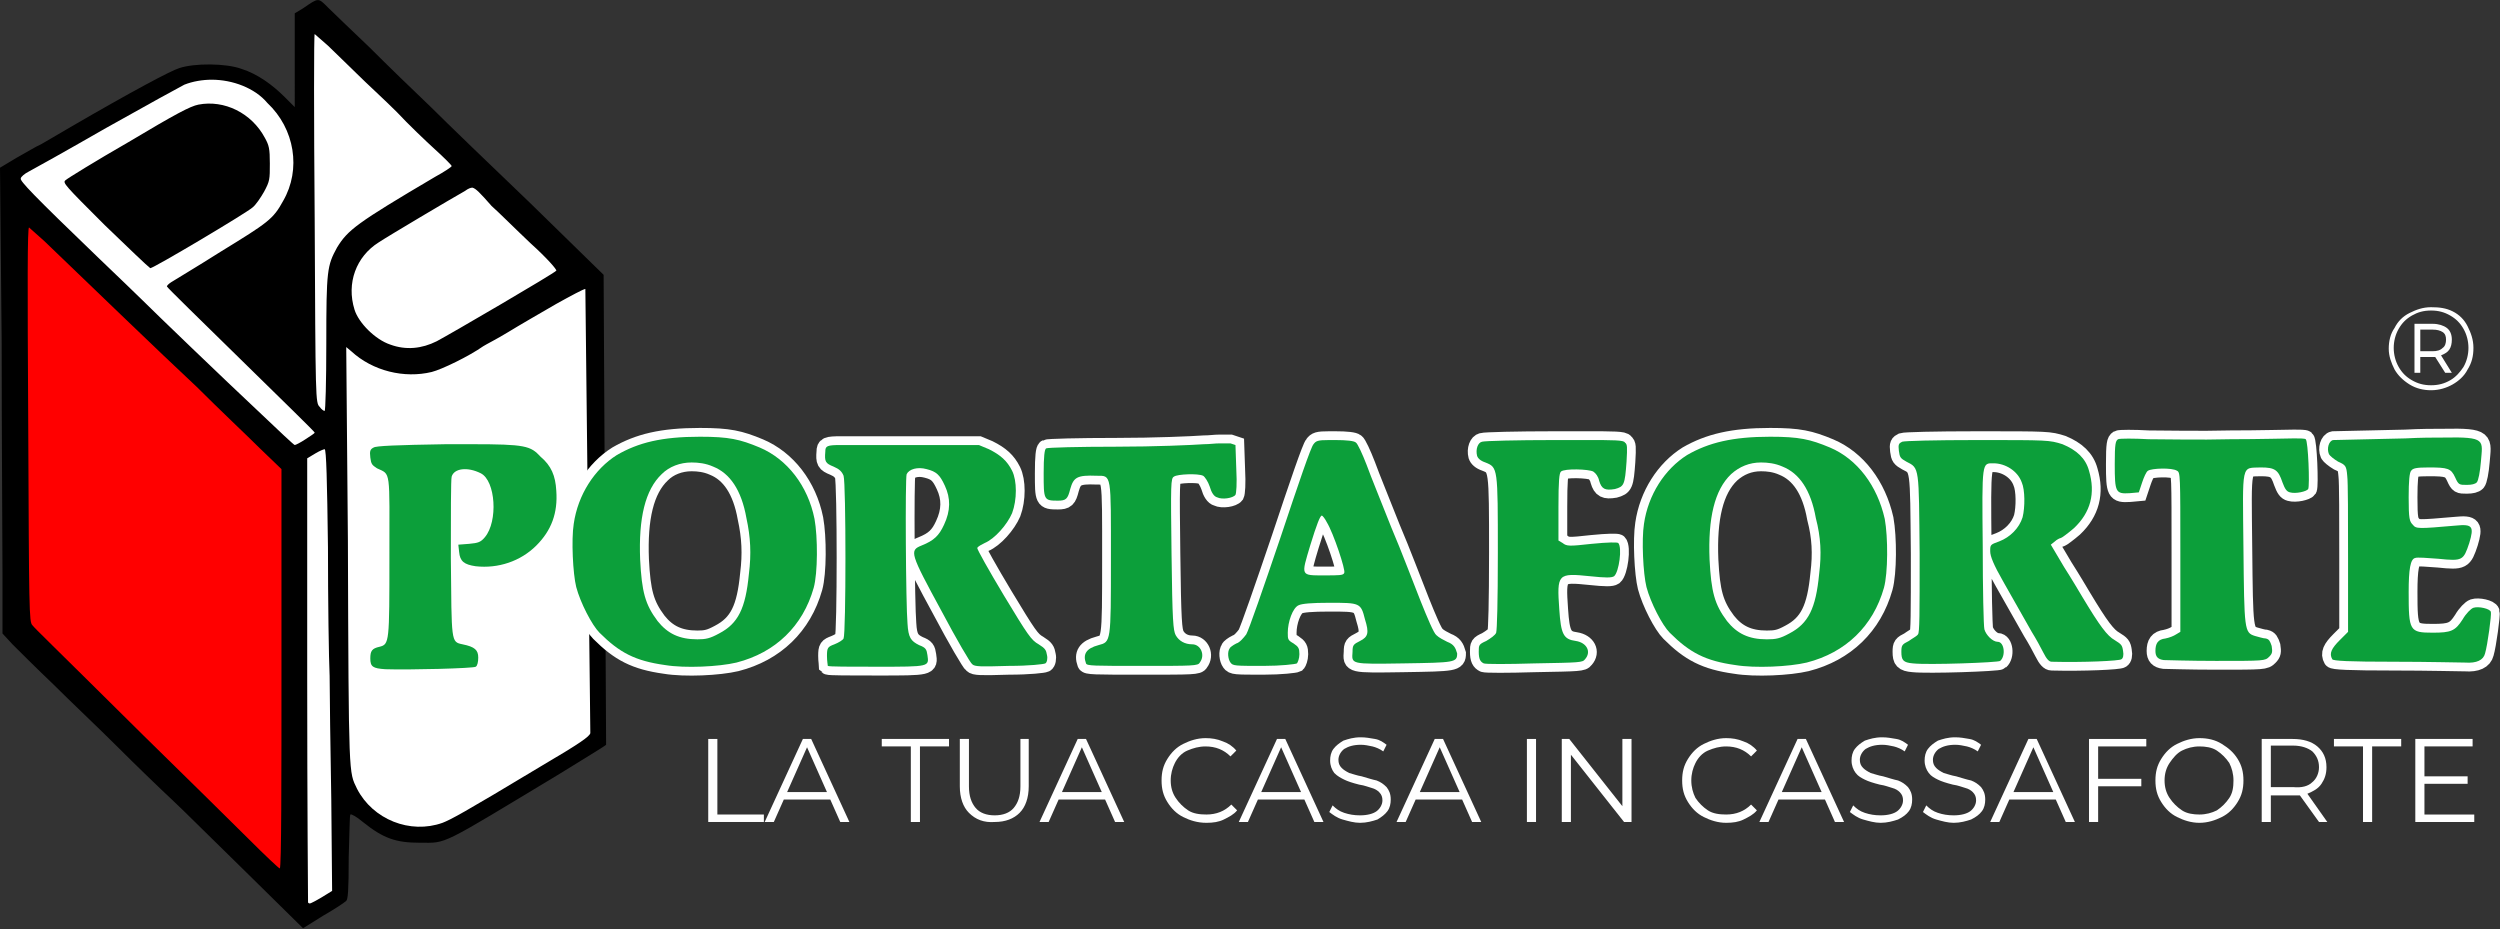 <?xml version="1.0" encoding="utf-8"?>
<!-- Generator: Adobe Illustrator 12.0.0, SVG Export Plug-In . SVG Version: 6.00 Build 51448)  -->
<!DOCTYPE svg PUBLIC "-//W3C//DTD SVG 1.1//EN" "http://www.w3.org/Graphics/SVG/1.1/DTD/svg11.dtd">
<svg  version="1.1" id="Layer_1" xmlns="http://www.w3.org/2000/svg" xmlns:xlink="http://www.w3.org/1999/xlink" width="301.1" height="111.9"
	 viewBox="0 0 301.1 111.9" style="overflow:visible;enable-background:new 0 0 301.1 111.9;" xml:space="preserve">
<rect x="0" y="0" width="301.1" height="111.9" fill="#333333" stroke="none"/>
<style type="text/css">
<![CDATA[
	.st0{fill:#0C9F3A;stroke:#FFFFFF;stroke-width:2.117;}
	.st1{fill:#FF0000;}
	.st2{fill:#FFFFFF;}
	.st3{fill:none;stroke:#FFFFFF;stroke-width:2.117;}
	.st4{fill:#0C9F3A;}
]]>
</style>
<g>
	<path d="M29.9,105.3c-3.7-3.6-7.8-7.7-9.2-9c-1.4-1.3-4.4-4.2-6.6-6.4c-2.2-2.2-5.7-5.5-7.7-7.5c-2-1.9-4.2-4.1-4.9-4.8l-1.2-1.3
		v-7.2c0-3.9-0.1-16.5-0.1-28L0,20.2l2-1.2c1.1-0.6,2.4-1.4,2.9-1.6c0.5-0.3,2.1-1.2,3.6-2.1c7.4-4.3,12.1-6.8,13.1-7.1
		c1.8-0.6,5.6-0.6,7.5,0.1c1.9,0.6,3.7,1.9,5.2,3.4l1.2,1.2V7.3V1.6L36.5,1c1.9-1.3,1.8-1.3,3-0.1c0.6,0.6,2.8,2.7,5,4.8
		c2.1,2.1,5.4,5.3,7.4,7.2c1.9,1.9,7.3,7.1,12,11.6c4.6,4.5,8.6,8.4,8.8,8.6L73,89.7c-0.2,0.2-2.7,1.7-5.6,3.5
		c-14.6,8.8-13.5,8.3-16.8,8.3c-2.9,0-4.4-0.5-6.9-2.5c-0.7-0.6-1.4-1-1.5-0.9c-0.1,0.1-0.1,2.4-0.2,5.1c0,4.2-0.1,5.1-0.3,5.3
		c-0.2,0.2-1.4,1-2.8,1.8l-2.4,1.5L29.9,105.3z"/>
	<path class="st2" d="M39.1,54.1c-0.1,0-0.6,0.2-1.1,0.5L37,55.2v26.7c0,14.7,0.1,26.7,0.1,26.8c0.2,0.2,0.2,0.2,1.6-0.6l1.3-0.8
		l-0.1-11c-0.1-6.1-0.2-12.7-0.2-14.9c-0.1-2.1-0.2-9.1-0.2-15.5C39.4,58,39.3,54.1,39.1,54.1z M70.5,34.8c-0.2,0-1.7,0.8-3.5,1.8
		c-1.9,1.1-4.5,2.6-5.8,3.4c-1.3,0.8-2.7,1.5-3,1.7c-1.7,1.2-5,2.8-6.2,3.1c-3.3,0.8-7.1-0.1-9.7-2.5l-0.6-0.5l0.2,23.3
		C42,94,42,92.9,43,95c1.9,3.7,6.4,5.5,10.3,4.1c1-0.4,2.2-1,12-6.9c4.6-2.7,5.7-3.5,5.8-3.9L70.5,34.8
		C70.6,34.8,70.5,34.8,70.5,34.8z M56.9,22.6c-0.2,0-0.5,0.1-0.9,0.4c-1.6,0.9-9.2,5.4-10.4,6.2c-2.7,1.7-3.9,4.9-2.9,8.1
		c0.5,1.6,2.5,3.6,4.3,4.2c1.9,0.7,3.8,0.5,5.6-0.4c1.7-0.9,14.2-8.2,14.4-8.5c0.1-0.1-1.1-1.5-3.1-3.3c-1.8-1.7-3.9-3.8-4.7-4.5
		C57.8,23.2,57.3,22.7,56.9,22.6z M25.5,9.6c-1.1,0-2.3,0.2-3.3,0.6c-0.4,0.2-4.6,2.5-9.4,5.2c-4.7,2.7-9,5.1-9.4,5.3
		c-0.4,0.2-0.9,0.6-0.9,0.8c-0.1,0.3,1.4,1.9,9.3,9.5c2.4,2.3,4.9,4.7,5.4,5.2c1.4,1.4,9.5,9.2,14.3,13.7c2.1,2,3.9,3.7,4,3.7
		c0.1,0,0.7-0.3,1.3-0.7c0.6-0.4,1.1-0.7,1.1-0.8c0-0.1-4-4-8.9-8.8c-4.9-4.8-8.9-8.7-8.9-8.8c0-0.1,0.2-0.3,0.5-0.5
		c0.3-0.2,3-1.8,6-3.7c5.7-3.5,6.3-3.9,7.5-6.1c2.2-3.8,1.4-8.7-1.9-11.8C30.7,10.6,28,9.6,25.5,9.6z M37.9,4.1
		c-0.1,0-0.1,10,0,22.2c0.1,22,0.1,22.2,0.6,22.7c0.2,0.3,0.5,0.5,0.6,0.5c0.1,0,0.2-3.6,0.2-8.1c0-8.9,0.1-9.4,1.3-11.6
		c1.3-2.1,2.3-2.9,11.8-8.5c1.1-0.6,2-1.2,2-1.3s-0.9-1-2-2s-3.2-3-4.6-4.5C46.3,12,44.1,10,43,8.9c-1.1-1.1-2.7-2.6-3.5-3.4
		C38.7,4.8,37.9,4.1,37.9,4.1z"/>
	<path class="st0" d="M117.9,53.6l-7.1,0c-3.9,0-7.2,0-7.5,0c-0.2,0-1.1,0-2,0c-1.7,0-1.9,0.1-1.9,0.8c-0.1,1.2,0,1.4,1,1.8
		c0.7,0.3,1,0.6,1.2,1.1c0.3,0.9,0.3,19,0,19.6c-0.1,0.2-0.6,0.5-1.1,0.7c-0.8,0.3-0.9,0.4-0.9,1.4c0,0.6,0.1,1.1,0.1,1.2
		c0.1,0.1,2.7,0.1,5.9,0.1c6.4,0,6.3,0,6.1-1.4c-0.1-0.7-0.2-0.9-1-1.2c-1-0.5-1.3-0.9-1.4-2.6c-0.2-2.2-0.3-17.6-0.1-18
		c0.3-0.6,1.3-0.9,2.4-0.6c1.2,0.3,1.6,0.7,2.2,2c0.7,1.5,0.7,3-0.1,4.7c-0.6,1.3-1.2,1.9-2.7,2.5c-1.5,0.6-1.4,0.9,2.4,7.9
		c1.8,3.4,3.5,6.3,3.7,6.4c0.3,0.3,1,0.3,4.4,0.2c2.5,0,4.2-0.2,4.4-0.3c0.2-0.1,0.3-0.6,0.2-1c-0.1-0.6-0.2-0.8-1-1.3
		c-0.9-0.5-1.3-1.1-4.2-5.9c-1.8-3-3.2-5.5-3.2-5.7c0.1-0.2,0.5-0.4,0.9-0.6c1.2-0.5,2.7-2.2,3.3-3.6c0.6-1.6,0.6-3.9,0-5.1
		c-0.6-1.2-1.4-1.9-2.8-2.6L117.9,53.6z"/>
	<path class="st0" d="M56.8,53.5c-0.9,0-1.9,0-3.1,0c-6,0.1-8.4,0.2-8.7,0.4c-0.4,0.2-0.5,0.4-0.4,1.2c0.1,0.8,0.2,0.9,0.8,1.3
		c1.7,0.8,1.5,0,1.5,10.6c0,10.4,0,10.6-1.2,10.9c-0.9,0.2-1.1,0.5-1.1,1.4c0,1,0.3,1.2,1.8,1.3c2.8,0.1,10.7-0.1,10.9-0.3
		c0.2-0.1,0.3-0.6,0.3-1.1c0-0.9-0.4-1.3-1.9-1.6c-1.4-0.3-1.3-0.2-1.4-10.4c0-5.1,0-9.5,0.1-9.8c0.3-1,1.9-1.2,3.5-0.4
		c1.8,0.9,2.1,5.8,0.5,7.7c-0.5,0.6-0.8,0.7-1.9,0.8l-1.3,0.1l0.1,0.9c0.1,1.1,0.6,1.5,2,1.7c2.7,0.3,5.4-0.6,7.3-2.5
		c1.8-1.8,2.6-3.9,2.4-6.6c-0.1-1.8-0.6-3-1.9-4.1C63.9,53.7,63.3,53.5,56.8,53.5z"/>
	<path class="st0" d="M146.9,53.4c-0.6,0-1.2,0.1-1.9,0.1c-1.4,0.1-5.9,0.3-10.6,0.3c-4.5,0-8.2,0.1-8.4,0.2c-0.2,0.1-0.3,1-0.3,3
		c0,3.2,0,3.3,1.7,3.3c1,0,1.2-0.2,1.5-1.4c0.4-1.4,0.8-1.7,3.2-1.6c1.8,0,1.7-0.3,1.7,10.1c0,10,0,9.9-1.5,10.3
		c-1.5,0.4-1.9,1.1-1.5,2.2c0.1,0.3,0.9,0.3,6.8,0.3c6.1,0,6.7,0,6.9-0.4c0.7-0.9,0.1-2.2-0.9-2.2c-0.9,0-1.6-0.4-2-1.1
		c-0.3-0.6-0.4-1.6-0.5-9.8c-0.1-8.5-0.1-9.1,0.3-9.3c0.4-0.3,2.9-0.4,3.5-0.1c0.2,0.1,0.6,0.7,0.8,1.3c0.2,0.7,0.5,1.2,0.9,1.3
		c0.6,0.3,1.9,0.1,2.2-0.3c0.1-0.2,0.2-1.3,0.1-3.1l-0.1-2.9l-0.6-0.2C147.9,53.4,147.5,53.4,146.9,53.4z"/>
	<path class="st0" d="M191.1,53c-1.1,0-2.3,0-3.9,0c-4.5,0-8.4,0.1-8.7,0.2c-0.5,0.1-0.8,0.9-0.6,1.7c0.1,0.3,0.4,0.6,1,0.8
		c1.5,0.6,1.5,0.6,1.5,10.9c0,6.1-0.1,9.2-0.2,9.6c-0.1,0.3-0.7,0.7-1.2,1c-0.9,0.4-0.9,0.5-0.9,1.3c0,0.9,0.2,1.2,0.6,1.4
		c0.2,0.1,2.9,0.1,6.1,0c5.5-0.1,5.8-0.1,6.1-0.5c0.8-0.9,0.2-2-1.1-2.2c-1.5-0.2-1.8-0.8-2-3.8c-0.3-4.3-0.2-4.4,3.7-4
		c1.9,0.2,2.6,0.2,2.9,0c0.6-0.5,1-3.5,0.5-4c-0.1-0.1-1.2-0.1-3.2,0.1c-2.7,0.3-3,0.3-3.5-0.1l-0.5-0.3v-4c0-3.3,0.1-4.1,0.3-4.3
		c0.4-0.4,3.4-0.3,3.9,0c0.3,0.2,0.6,0.6,0.7,1.1c0.3,1,0.7,1.2,1.9,1c1.1-0.3,1.2-0.5,1.4-3.3c0.1-1.8,0.1-2.1-0.2-2.3
		C195.6,53,194.3,53,191.1,53z"/>
	<path class="st0" d="M238.2,53c-5.3,0-8.8,0.1-9.1,0.2c-0.4,0.2-0.5,0.3-0.4,1.1c0.1,0.8,0.2,0.9,0.9,1.3c1.6,0.8,1.5,0.6,1.6,11.1
		c0,7.3,0,9.5-0.2,9.7c-0.1,0.2-0.7,0.5-1.1,0.8c-0.8,0.4-0.9,0.5-0.9,1.3c0,1,0.2,1.3,1.4,1.4c1.8,0.2,10.3-0.1,10.5-0.3
		c0.7-0.6,0.5-2.3-0.3-2.3c-0.6,0-1.4-0.8-1.6-1.5c-0.1-0.4-0.2-4.9-0.2-10c-0.1-10.3-0.1-10,1.3-10c1.4,0,2.9,0.9,3.4,2.3
		c0.4,0.9,0.4,3,0.1,4.2c-0.4,1.3-1.5,2.4-2.8,2.9c-1.1,0.4-1.1,0.4-1.1,1.2c0,0.6,0.4,1.6,1.6,3.7c2.2,3.9,2.5,4.4,3.4,6
		c0.5,0.8,1.1,1.9,1.4,2.5c0.4,0.8,0.7,1.1,1,1.1c3.8,0.1,8.2-0.1,8.4-0.3c0.2-0.1,0.3-0.5,0.2-1c-0.1-0.7-0.2-0.8-1-1.3
		c-0.9-0.5-1.8-1.7-3.9-5.2c-0.3-0.5-1.3-2.2-2.2-3.6l-1.6-2.7l0.5-0.4c0.2-0.2,0.6-0.4,0.7-0.4s0.9-0.6,1.6-1.2
		c2-1.9,2.6-4.2,1.8-6.9c-0.4-1.5-1.5-2.5-3.2-3.2C246.8,53,246.7,53,238.2,53z"/>
	<path class="st0" d="M276.3,52.8c-0.7,0-4.2,0.1-7.7,0.1c-3.6,0.1-8,0-9.8,0c-1.8-0.1-3.5-0.1-3.7,0c-0.3,0.2-0.4,0.5-0.4,3
		c0,3.4,0.1,3.6,1.8,3.5l1.1-0.1l0.4-1.2c0.2-0.6,0.5-1.3,0.7-1.4c0.4-0.3,2.9-0.4,3.5,0c0.4,0.2,0.4,0.5,0.4,9.8v9.6l-0.5,0.3
		c-0.3,0.2-0.8,0.4-1.3,0.5c-0.9,0.1-1.2,0.6-1.2,1.5c0,0.7,0.3,1,1,1.1c0.2,0,3.1,0.1,6.3,0.1c5.8,0,5.9,0,6.4-0.5
		c0.4-0.4,0.4-0.6,0.3-1.3c-0.2-0.6-0.3-0.8-0.7-0.9c-0.3,0-0.9-0.2-1.3-0.3c-1.3-0.4-1.3-0.7-1.4-10.6c-0.1-10.4-0.3-9.6,2.1-9.7
		c1.7,0,2.1,0.3,2.6,1.8c0.3,0.8,0.5,1.1,0.9,1.2c0.7,0.2,2-0.1,2.2-0.4c0.2-0.4,0-5.8-0.3-6C277.6,52.8,276.9,52.8,276.3,52.8z"/>
	<path class="st0" d="M294.3,52.7c-1.2,0-2.7,0-4.6,0.1c-4.5,0.1-8.5,0.2-8.7,0.2c-0.5,0.1-0.8,1-0.5,1.7c0.1,0.2,0.6,0.6,1.1,0.9
		c0.9,0.4,1,0.5,1.1,1.7c0.1,0.7,0.1,5.2,0.1,10l0,8.8l-1,1c-1,1-1.3,1.6-0.9,2.3c0.1,0.2,2,0.3,7.5,0.3c4,0,7.9,0.1,8.5,0.1
		c1.4,0.1,2.2-0.3,2.4-1.1c0.3-1,0.8-4.7,0.7-5c-0.1-0.4-1.5-0.7-2.1-0.5c-0.3,0.1-0.9,0.7-1.3,1.4c-0.9,1.4-1.4,1.6-3.6,1.6
		c-2.8,0-2.9-0.2-2.9-4.9c0-2.7,0.2-4,0.8-4.1c0.2-0.1,1.5,0,2.8,0.1c2.9,0.3,3,0.2,3.7-1.9c0.6-2,0.4-2.3-1.6-2.1
		c-4.6,0.4-4.8,0.4-5.2-0.1c-0.4-0.4-0.5-0.7-0.5-3.3c0-2,0.1-3,0.3-3.2c0.2-0.3,0.6-0.4,2.1-0.4c2.3,0,2.7,0.1,3.2,1.2
		c0.4,0.9,0.5,0.9,1.4,0.9c0.6,0,1-0.1,1.2-0.3c0.2-0.2,0.4-1.3,0.5-2.5C299,53,299.5,52.6,294.3,52.7z"/>
	<g>
		<g>
			<path class="st4" d="M174.3,77.3c-0.4-0.2-1-0.5-1.3-0.8c-0.3-0.2-1.1-2.1-1.9-4.1c-0.8-2-2.3-6-3.5-8.8c-1.1-2.8-2.5-6.2-3-7.6
				c-0.5-1.3-1.1-2.6-1.3-2.7c-0.2-0.2-1.1-0.3-2.5-0.3h-0.7c-1.4,0-1.6,0.1-1.9,0.5c-0.3,0.3-1.8,4.7-4,11.3
				c-2,5.9-3.8,11.1-4.1,11.6c-0.3,0.4-0.8,1-1.2,1.1c-0.4,0.2-0.8,0.5-0.8,0.6c-0.3,0.4-0.2,1.3,0.1,1.7c0.3,0.4,0.5,0.4,4,0.4
				c2.1,0,3.8-0.2,4-0.3c0.1-0.1,0.3-0.6,0.3-1.1c0-0.7-0.1-0.9-0.7-1.3c-0.7-0.4-0.7-0.5-0.7-1.3c0-1.3,0.6-3,1.3-3.3
				c0.4-0.2,1.6-0.3,3.7-0.3c3.7,0,3.8,0,4.3,2c0.5,1.6,0.4,2.1-0.6,2.6c-0.8,0.4-0.9,0.5-0.9,1.3c-0.1,1.5-0.3,1.5,6.1,1.4
				c6.2-0.1,6.5-0.1,6.5-1.2C175.3,78,175.1,77.6,174.3,77.3z M161.9,69c-0.1,0.3-0.6,0.3-2.4,0.3c-2.9,0-2.8,0.1-1.7-3.6
				c0.8-2.6,1.2-3.6,1.4-3.6c0.1,0,0.4,0.4,0.6,0.8C160.6,64.2,162.1,68.7,161.9,69z"/>
		</g>
		<g>
			<path class="st3" d="M174.3,77.3c-0.4-0.2-1-0.5-1.3-0.8c-0.3-0.2-1.1-2.1-1.9-4.1c-0.8-2-2.3-6-3.5-8.8c-1.1-2.8-2.5-6.2-3-7.6
				c-0.5-1.3-1.1-2.6-1.3-2.7c-0.2-0.2-1.1-0.3-2.5-0.3h-0.7c-1.4,0-1.6,0.1-1.9,0.5c-0.3,0.3-1.8,4.7-4,11.3
				c-2,5.9-3.8,11.1-4.1,11.6c-0.3,0.4-0.8,1-1.2,1.1c-0.4,0.2-0.8,0.5-0.8,0.6c-0.3,0.4-0.2,1.3,0.1,1.7c0.3,0.4,0.5,0.4,4,0.4
				c2.1,0,3.8-0.2,4-0.3c0.1-0.1,0.3-0.6,0.3-1.1c0-0.7-0.1-0.9-0.7-1.3c-0.7-0.4-0.7-0.5-0.7-1.3c0-1.3,0.6-3,1.3-3.3
				c0.4-0.2,1.6-0.3,3.7-0.3c3.7,0,3.8,0,4.3,2c0.5,1.6,0.4,2.1-0.6,2.6c-0.8,0.4-0.9,0.5-0.9,1.3c-0.1,1.5-0.3,1.5,6.1,1.4
				c6.2-0.1,6.5-0.1,6.5-1.2C175.3,78,175.1,77.6,174.3,77.3z M161.9,69c-0.1,0.3-0.6,0.3-2.4,0.3c-2.9,0-2.8,0.1-1.7-3.6
				c0.8-2.6,1.2-3.6,1.4-3.6c0.1,0,0.4,0.4,0.6,0.8C160.6,64.2,162.1,68.7,161.9,69z"/>
		</g>
	</g>
	<g>
		<g>
			<path class="st4" d="M227,62.5c-0.9-4-3.3-7.2-6.6-8.6c-2.4-1-3.7-1.3-7.2-1.3c-4.5,0-7.4,0.7-10,2.2c-2.7,1.7-4.7,4.8-5.2,8.3
				c-0.3,1.9-0.1,6,0.3,7.6c0.5,1.9,1.9,4.6,2.8,5.5c2.4,2.4,4.3,3.4,7.9,3.9c2.4,0.4,6.5,0.2,8.6-0.3c4.7-1.2,8-4.4,9.3-9
				C227.4,69,227.4,64.7,227,62.5z M219.1,69.1c-0.4,4.2-1.3,6-3.6,7.2c-1.1,0.6-1.6,0.7-2.7,0.7c-2.2,0-3.6-0.7-4.8-2.2
				c-1.5-2-1.9-3.5-2.1-7.4c-0.2-5,0.6-8.4,2.6-10.3c1-0.9,2.2-1.4,3.6-1.4c0.8,0,1.7,0.1,2.6,0.5c2,0.8,3.4,2.8,4,6.2
				C219.3,64.7,219.4,66.7,219.1,69.1z"/>
		</g>
		<g>
			<path class="st3" d="M227,62.5c-0.9-4-3.3-7.2-6.6-8.6c-2.4-1-3.7-1.3-7.2-1.3c-4.5,0-7.4,0.7-10,2.2c-2.7,1.7-4.7,4.8-5.2,8.3
				c-0.3,1.9-0.1,6,0.3,7.6c0.5,1.9,1.9,4.6,2.8,5.5c2.4,2.4,4.3,3.4,7.9,3.9c2.4,0.4,6.5,0.2,8.6-0.3c4.7-1.2,8-4.4,9.3-9
				C227.4,69,227.4,64.7,227,62.5z M219.1,69.1c-0.4,4.2-1.3,6-3.6,7.2c-1.1,0.6-1.6,0.7-2.7,0.7c-2.2,0-3.6-0.7-4.8-2.2
				c-1.5-2-1.9-3.5-2.1-7.4c-0.2-5,0.6-8.4,2.6-10.3c1-0.9,2.2-1.4,3.6-1.4c0.8,0,1.7,0.1,2.6,0.5c2,0.8,3.4,2.8,4,6.2
				C219.3,64.7,219.4,66.7,219.1,69.1z"/>
		</g>
	</g>
	<g>
		<g>
			<path class="st4" d="M98.1,62.5c-0.8-4-3.3-7.2-6.6-8.6c-2.4-1-3.7-1.3-7.2-1.3c-4.6,0-7.4,0.7-10,2.2c-2.7,1.7-4.7,4.8-5.2,8.3
				c-0.3,1.9-0.1,6,0.3,7.6c0.5,1.9,1.9,4.6,2.8,5.5c2.4,2.4,4.3,3.4,7.9,3.9c2.4,0.4,6.5,0.2,8.6-0.3c4.7-1.2,8-4.4,9.3-9
				C98.5,69,98.5,64.7,98.1,62.5z M90.2,69.1c-0.4,4.2-1.3,6-3.6,7.2C85.5,76.9,85,77,84,77c-2.2,0-3.6-0.7-4.8-2.2
				c-1.5-2-1.9-3.5-2.1-7.4c-0.2-5,0.6-8.4,2.6-10.3c0.9-0.9,2.2-1.4,3.6-1.4c0.8,0,1.7,0.1,2.6,0.5c2,0.8,3.4,2.8,4,6.2
				C90.4,64.7,90.5,66.7,90.2,69.1z"/>
		</g>
		<g>
			<path class="st3" d="M98.1,62.5c-0.8-4-3.3-7.2-6.6-8.6c-2.4-1-3.7-1.3-7.2-1.3c-4.6,0-7.4,0.7-10,2.2c-2.7,1.7-4.7,4.8-5.2,8.3
				c-0.3,1.9-0.1,6,0.3,7.6c0.5,1.9,1.9,4.6,2.8,5.5c2.4,2.4,4.3,3.4,7.9,3.9c2.4,0.4,6.5,0.2,8.6-0.3c4.7-1.2,8-4.4,9.3-9
				C98.5,69,98.5,64.7,98.1,62.5z M90.2,69.1c-0.4,4.2-1.3,6-3.6,7.2C85.5,76.9,85,77,84,77c-2.2,0-3.6-0.7-4.8-2.2
				c-1.5-2-1.9-3.5-2.1-7.4c-0.2-5,0.6-8.4,2.6-10.3c0.9-0.9,2.2-1.4,3.6-1.4c0.8,0,1.7,0.1,2.6,0.5c2,0.8,3.4,2.8,4,6.2
				C90.4,64.7,90.5,66.7,90.2,69.1z"/>
		</g>
	</g>
	<path class="st4" d="M117.9,53.6l-7.1,0c-3.9,0-7.2,0-7.5,0c-0.2,0-1.1,0-2,0c-1.7,0-1.9,0.1-1.9,0.8c-0.1,1.2,0,1.4,1,1.8
		c0.7,0.3,1,0.6,1.2,1.1c0.3,0.9,0.3,19,0,19.6c-0.1,0.2-0.6,0.5-1.1,0.7c-0.8,0.3-0.9,0.4-0.9,1.4c0,0.6,0.1,1.1,0.1,1.2
		c0.1,0.1,2.7,0.1,5.9,0.1c6.4,0,6.3,0,6.1-1.4c-0.1-0.7-0.2-0.9-1-1.2c-1-0.5-1.3-0.9-1.4-2.6c-0.2-2.2-0.3-17.6-0.1-18
		c0.3-0.6,1.3-0.9,2.4-0.6c1.2,0.3,1.6,0.7,2.2,2c0.7,1.5,0.7,3-0.1,4.7c-0.6,1.3-1.2,1.9-2.7,2.5c-1.5,0.6-1.4,0.9,2.4,7.9
		c1.8,3.4,3.5,6.3,3.7,6.4c0.3,0.3,1,0.3,4.4,0.2c2.5,0,4.2-0.2,4.4-0.3c0.2-0.1,0.3-0.6,0.2-1c-0.1-0.6-0.2-0.8-1-1.3
		c-0.9-0.5-1.3-1.1-4.2-5.9c-1.8-3-3.2-5.5-3.2-5.7c0.1-0.2,0.5-0.4,0.9-0.6c1.2-0.5,2.7-2.2,3.3-3.6c0.6-1.6,0.6-3.9,0-5.1
		c-0.6-1.2-1.4-1.9-2.8-2.6L117.9,53.6z"/>
	<path class="st4" d="M56.8,53.5c-0.9,0-1.9,0-3.1,0c-6,0.1-8.4,0.2-8.7,0.4c-0.4,0.2-0.5,0.4-0.4,1.2c0.1,0.8,0.2,0.9,0.8,1.3
		c1.7,0.8,1.5,0,1.5,10.6c0,10.4,0,10.6-1.2,10.9c-0.9,0.2-1.1,0.5-1.1,1.4c0,1,0.3,1.2,1.8,1.3c2.8,0.1,10.7-0.1,10.9-0.3
		c0.2-0.1,0.3-0.6,0.3-1.1c0-0.9-0.4-1.3-1.9-1.6c-1.4-0.3-1.3-0.2-1.4-10.4c0-5.1,0-9.5,0.1-9.8c0.3-1,1.9-1.2,3.5-0.4
		c1.8,0.9,2.1,5.8,0.5,7.7c-0.5,0.6-0.8,0.7-1.9,0.8l-1.3,0.1l0.1,0.9c0.1,1.1,0.6,1.5,2,1.7c2.7,0.3,5.4-0.6,7.3-2.5
		c1.8-1.8,2.6-3.9,2.4-6.6c-0.1-1.8-0.6-3-1.9-4.1C63.9,53.7,63.3,53.5,56.8,53.5z"/>
	<path class="st4" d="M146.9,53.4c-0.6,0-1.2,0.1-1.9,0.1c-1.4,0.1-5.9,0.3-10.6,0.3c-4.5,0-8.2,0.1-8.4,0.2c-0.2,0.1-0.3,1-0.3,3
		c0,3.2,0,3.3,1.7,3.3c1,0,1.2-0.2,1.5-1.4c0.4-1.4,0.8-1.7,3.2-1.6c1.8,0,1.7-0.3,1.7,10.1c0,10,0,9.9-1.5,10.3
		c-1.5,0.4-1.9,1.1-1.5,2.2c0.1,0.3,0.9,0.3,6.8,0.3c6.1,0,6.7,0,6.9-0.4c0.7-0.9,0.1-2.2-0.9-2.2c-0.9,0-1.6-0.4-2-1.1
		c-0.3-0.6-0.4-1.6-0.5-9.8c-0.1-8.5-0.1-9.1,0.3-9.3c0.4-0.3,2.9-0.4,3.5-0.1c0.2,0.1,0.6,0.7,0.8,1.3c0.2,0.7,0.5,1.2,0.9,1.3
		c0.6,0.3,1.9,0.1,2.2-0.3c0.1-0.2,0.2-1.3,0.1-3.1l-0.1-2.9l-0.6-0.2C147.9,53.4,147.5,53.4,146.9,53.4z"/>
	<path class="st4" d="M191.1,53c-1.1,0-2.3,0-3.9,0c-4.5,0-8.4,0.1-8.7,0.2c-0.5,0.1-0.8,0.9-0.6,1.7c0.1,0.3,0.4,0.6,1,0.8
		c1.5,0.6,1.5,0.6,1.5,10.9c0,6.1-0.1,9.2-0.2,9.6c-0.1,0.3-0.7,0.7-1.2,1c-0.9,0.4-0.9,0.5-0.9,1.3c0,0.9,0.2,1.2,0.6,1.4
		c0.2,0.1,2.9,0.1,6.1,0c5.5-0.1,5.8-0.1,6.1-0.5c0.8-0.9,0.2-2-1.1-2.2c-1.5-0.2-1.8-0.8-2-3.8c-0.3-4.3-0.2-4.4,3.7-4
		c1.9,0.2,2.6,0.2,2.9,0c0.6-0.5,1-3.5,0.5-4c-0.1-0.1-1.2-0.1-3.2,0.1c-2.7,0.3-3,0.3-3.5-0.1l-0.5-0.3v-4c0-3.3,0.1-4.1,0.3-4.3
		c0.4-0.4,3.4-0.3,3.9,0c0.3,0.2,0.6,0.6,0.7,1.1c0.3,1,0.7,1.2,1.9,1c1.1-0.3,1.2-0.5,1.4-3.3c0.1-1.8,0.1-2.1-0.2-2.3
		C195.6,53,194.3,53,191.1,53z"/>
	<path class="st4" d="M238.2,53c-5.3,0-8.8,0.1-9.1,0.2c-0.4,0.2-0.5,0.3-0.4,1.1c0.1,0.8,0.2,0.9,0.9,1.3c1.6,0.8,1.5,0.6,1.6,11.1
		c0,7.3,0,9.5-0.2,9.7c-0.1,0.2-0.7,0.5-1.1,0.8c-0.8,0.4-0.9,0.5-0.9,1.3c0,1,0.2,1.3,1.4,1.4c1.8,0.2,10.3-0.1,10.5-0.3
		c0.7-0.6,0.5-2.3-0.3-2.3c-0.6,0-1.4-0.8-1.6-1.5c-0.1-0.4-0.2-4.9-0.2-10c-0.1-10.3-0.1-10,1.3-10c1.4,0,2.9,0.9,3.4,2.3
		c0.4,0.9,0.4,3,0.1,4.2c-0.4,1.3-1.5,2.4-2.8,2.9c-1.1,0.4-1.1,0.4-1.1,1.2c0,0.6,0.4,1.6,1.6,3.7c2.2,3.9,2.5,4.4,3.4,6
		c0.5,0.8,1.1,1.9,1.4,2.5c0.4,0.8,0.7,1.1,1,1.1c3.8,0.1,8.2-0.1,8.4-0.3c0.2-0.1,0.3-0.5,0.2-1c-0.1-0.7-0.2-0.8-1-1.3
		c-0.9-0.5-1.8-1.7-3.9-5.2c-0.3-0.5-1.3-2.2-2.2-3.6l-1.6-2.7l0.5-0.4c0.2-0.2,0.6-0.4,0.7-0.4s0.9-0.6,1.6-1.2
		c2-1.9,2.6-4.2,1.8-6.9c-0.4-1.5-1.5-2.5-3.2-3.2C246.8,53,246.7,53,238.2,53z"/>
	<path class="st4" d="M276.3,52.8c-0.7,0-4.2,0.1-7.7,0.1c-3.6,0.1-8,0-9.8,0c-1.8-0.1-3.5-0.1-3.7,0c-0.3,0.2-0.4,0.5-0.4,3
		c0,3.4,0.1,3.6,1.8,3.5l1.1-0.1l0.4-1.2c0.2-0.6,0.5-1.3,0.7-1.4c0.4-0.3,2.9-0.4,3.5,0c0.4,0.2,0.4,0.5,0.4,9.8v9.6l-0.5,0.3
		c-0.3,0.2-0.8,0.4-1.3,0.5c-0.9,0.1-1.2,0.6-1.2,1.5c0,0.7,0.3,1,1,1.1c0.2,0,3.1,0.1,6.3,0.1c5.8,0,5.9,0,6.4-0.5
		c0.4-0.4,0.4-0.6,0.3-1.3c-0.2-0.6-0.3-0.8-0.7-0.9c-0.3,0-0.9-0.2-1.3-0.3c-1.3-0.4-1.3-0.7-1.4-10.6c-0.1-10.4-0.3-9.6,2.1-9.7
		c1.7,0,2.1,0.3,2.6,1.8c0.3,0.8,0.5,1.1,0.9,1.2c0.7,0.2,2-0.1,2.2-0.4c0.2-0.4,0-5.8-0.3-6C277.6,52.8,276.9,52.8,276.3,52.8z"/>
	<path class="st4" d="M294.3,52.7c-1.2,0-2.7,0-4.6,0.1c-4.5,0.1-8.5,0.2-8.7,0.2c-0.5,0.1-0.8,1-0.5,1.7c0.1,0.2,0.6,0.6,1.1,0.9
		c0.9,0.4,1,0.5,1.1,1.7c0.1,0.7,0.1,5.2,0.1,10l0,8.8l-1,1c-1,1-1.3,1.6-0.9,2.3c0.1,0.2,2,0.3,7.5,0.3c4,0,7.9,0.1,8.5,0.1
		c1.4,0.1,2.2-0.3,2.4-1.1c0.3-1,0.8-4.7,0.7-5c-0.1-0.4-1.5-0.7-2.1-0.5c-0.3,0.1-0.9,0.7-1.3,1.4c-0.9,1.4-1.4,1.6-3.6,1.6
		c-2.8,0-2.9-0.2-2.9-4.9c0-2.7,0.2-4,0.8-4.1c0.2-0.1,1.5,0,2.8,0.1c2.9,0.3,3,0.2,3.7-1.9c0.6-2,0.4-2.3-1.6-2.1
		c-4.6,0.4-4.8,0.4-5.2-0.1c-0.4-0.4-0.5-0.7-0.5-3.3c0-2,0.1-3,0.3-3.2c0.2-0.3,0.6-0.4,2.1-0.4c2.3,0,2.7,0.1,3.2,1.2
		c0.4,0.9,0.5,0.9,1.4,0.9c0.6,0,1-0.1,1.2-0.3c0.2-0.2,0.4-1.3,0.5-2.5C299,53,299.5,52.6,294.3,52.7z"/>
	<path d="M12.6,27.1c-4.8-4.8-5.1-5.1-4.7-5.4c0.2-0.2,3.6-2.3,7.6-4.6c5.7-3.4,7.4-4.3,8.4-4.5c3.1-0.6,6.4,1,8,4
		c0.5,0.9,0.6,1.3,0.6,3.1c0,1.9,0,2.1-0.7,3.4c-0.4,0.7-1,1.6-1.4,1.9c-0.8,0.7-11.9,7.3-12.3,7.3C17.8,32.1,15.4,29.8,12.6,27.1z"
		/>
	<path class="st1" d="M33.9,80.5v-24L31.3,54c-1.4-1.4-4.9-4.7-7.6-7.4C19.3,42.5,10.3,33.8,5.3,29c-0.9-0.8-1.7-1.5-1.8-1.6
		c-0.2-0.1-0.2,6.7-0.1,23.7c0.1,22.5,0.1,23.8,0.5,24.2c0.5,0.6,1.6,1.6,13.4,13.3c5.1,5,10.8,10.6,12.7,12.5
		c1.9,1.9,3.6,3.5,3.7,3.5C33.9,104.5,33.9,93.7,33.9,80.5z"/>
	<g>
		<g>
			<path class="st4" d="M174.3,77.3c-0.4-0.2-1-0.5-1.3-0.8c-0.3-0.2-1.1-2.1-1.9-4.1c-0.8-2-2.3-6-3.5-8.8c-1.1-2.8-2.5-6.2-3-7.6
				c-0.5-1.3-1.1-2.6-1.3-2.7c-0.2-0.2-1.1-0.3-2.5-0.3h-0.7c-1.4,0-1.6,0.1-1.9,0.5c-0.3,0.3-1.8,4.7-4,11.3
				c-2,5.9-3.8,11.1-4.1,11.6c-0.3,0.4-0.8,1-1.2,1.1c-0.4,0.2-0.8,0.5-0.8,0.6c-0.3,0.4-0.2,1.3,0.1,1.7c0.3,0.4,0.5,0.4,4,0.4
				c2.1,0,3.8-0.2,4-0.3c0.1-0.1,0.3-0.6,0.3-1.1c0-0.7-0.1-0.9-0.7-1.3c-0.7-0.4-0.7-0.5-0.7-1.3c0-1.3,0.6-3,1.3-3.3
				c0.4-0.2,1.6-0.3,3.7-0.3c3.7,0,3.8,0,4.3,2c0.5,1.6,0.4,2.1-0.6,2.6c-0.8,0.4-0.9,0.5-0.9,1.3c-0.1,1.5-0.3,1.5,6.1,1.4
				c6.2-0.1,6.5-0.1,6.5-1.2C175.3,78,175.1,77.6,174.3,77.3z M161.9,69c-0.1,0.3-0.6,0.3-2.4,0.3c-2.9,0-2.8,0.1-1.7-3.6
				c0.8-2.6,1.2-3.6,1.4-3.6c0.1,0,0.4,0.4,0.6,0.8C160.6,64.2,162.1,68.7,161.9,69z"/>
		</g>
	</g>
	<g>
		<g>
			<path class="st4" d="M227,62.5c-0.9-4-3.3-7.2-6.6-8.6c-2.4-1-3.7-1.3-7.2-1.3c-4.5,0-7.4,0.7-10,2.2c-2.7,1.7-4.7,4.8-5.2,8.3
				c-0.3,1.9-0.1,6,0.3,7.6c0.5,1.9,1.9,4.6,2.8,5.5c2.4,2.4,4.3,3.4,7.9,3.9c2.4,0.4,6.5,0.2,8.6-0.3c4.7-1.2,8-4.4,9.3-9
				C227.4,69,227.4,64.7,227,62.5z M219.1,69.1c-0.4,4.2-1.3,6-3.6,7.2c-1.1,0.6-1.6,0.7-2.7,0.7c-2.2,0-3.6-0.7-4.8-2.2
				c-1.5-2-1.9-3.5-2.1-7.4c-0.2-5,0.6-8.4,2.6-10.3c1-0.9,2.2-1.4,3.6-1.4c0.8,0,1.7,0.1,2.6,0.5c2,0.8,3.4,2.8,4,6.2
				C219.3,64.7,219.4,66.7,219.1,69.1z"/>
		</g>
	</g>
	<g>
		<g>
			<path class="st4" d="M98.1,62.5c-0.8-4-3.3-7.2-6.6-8.6c-2.4-1-3.7-1.3-7.2-1.3c-4.6,0-7.4,0.7-10,2.2c-2.7,1.7-4.7,4.8-5.2,8.3
				c-0.3,1.9-0.1,6,0.3,7.6c0.5,1.9,1.9,4.6,2.8,5.5c2.4,2.4,4.3,3.4,7.9,3.9c2.4,0.4,6.5,0.2,8.6-0.3c4.7-1.2,8-4.4,9.3-9
				C98.5,69,98.5,64.7,98.1,62.5z M90.2,69.1c-0.4,4.2-1.3,6-3.6,7.2C85.5,76.9,85,77,84,77c-2.2,0-3.6-0.7-4.8-2.2
				c-1.5-2-1.9-3.5-2.1-7.4c-0.2-5,0.6-8.4,2.6-10.3c0.9-0.9,2.2-1.4,3.6-1.4c0.8,0,1.7,0.1,2.6,0.5c2,0.8,3.4,2.8,4,6.2
				C90.4,64.7,90.5,66.7,90.2,69.1z"/>
		</g>
	</g>
	<g>
		<path class="st2" d="M85.3,89h1.1v9.1H92V99h-6.7V89z"/>
		<path class="st2" d="M100,96.3h-5.6L93.2,99h-1.1l4.6-10h1l4.6,10h-1.1L100,96.3z M99.6,95.4l-2.4-5.4l-2.4,5.4H99.6z"/>
		<path class="st2" d="M109.7,89.9h-3.5V89h8.1v0.9h-3.5V99h-1.1V89.9z"/>
		<path class="st2" d="M116.7,97.9c-0.7-0.7-1.1-1.8-1.1-3.2V89h1.1v5.7c0,1.2,0.3,2,0.8,2.6s1.3,0.9,2.3,0.9c1,0,1.8-0.3,2.3-0.9
			s0.8-1.4,0.8-2.6V89h1v5.7c0,1.4-0.4,2.5-1.1,3.2c-0.7,0.7-1.7,1.1-3,1.1C118.5,99.1,117.5,98.7,116.7,97.9z"/>
		<path class="st2" d="M133.1,96.3h-5.6l-1.2,2.7h-1.1l4.6-10h1l4.6,10h-1.1L133.1,96.3z M132.7,95.4l-2.4-5.4l-2.4,5.4H132.7z"/>
		<path class="st2" d="M142.5,98.4c-0.8-0.4-1.4-1-1.9-1.8c-0.5-0.8-0.7-1.6-0.7-2.6s0.2-1.8,0.7-2.6c0.5-0.8,1.1-1.4,1.9-1.8
			s1.7-0.7,2.7-0.7c0.7,0,1.4,0.1,2.1,0.4c0.6,0.2,1.2,0.6,1.6,1.1l-0.7,0.7c-0.8-0.8-1.8-1.2-3-1.2c-0.8,0-1.5,0.2-2.2,0.5
			s-1.2,0.9-1.5,1.5S141,93.2,141,94s0.2,1.5,0.6,2.1c0.4,0.6,0.9,1.1,1.5,1.5s1.4,0.5,2.2,0.5c1.2,0,2.2-0.4,3-1.2l0.7,0.7
			c-0.4,0.5-1,0.8-1.6,1.1c-0.6,0.3-1.3,0.4-2.1,0.4C144.2,99.1,143.3,98.8,142.5,98.4z"/>
		<path class="st2" d="M157.1,96.3h-5.6l-1.2,2.7h-1.1l4.6-10h1l4.6,10h-1.1L157.1,96.3z M156.7,95.4l-2.4-5.4l-2.4,5.4H156.7z"/>
		<path class="st2" d="M161.7,98.7c-0.7-0.2-1.2-0.6-1.6-0.9l0.4-0.8c0.4,0.4,0.8,0.7,1.4,0.9s1.2,0.3,1.9,0.3c0.9,0,1.6-0.2,2-0.5
			c0.4-0.3,0.7-0.8,0.7-1.3c0-0.4-0.1-0.7-0.4-1c-0.2-0.2-0.5-0.4-0.9-0.5c-0.4-0.1-0.8-0.3-1.5-0.4c-0.8-0.2-1.4-0.4-1.8-0.6
			c-0.4-0.2-0.8-0.4-1.2-0.8c-0.3-0.4-0.5-0.9-0.5-1.5c0-0.5,0.1-1,0.4-1.4s0.7-0.7,1.2-1c0.6-0.2,1.2-0.4,2.1-0.4
			c0.6,0,1.1,0.1,1.7,0.2s1,0.4,1.4,0.7l-0.4,0.8c-0.4-0.3-0.9-0.5-1.3-0.6c-0.5-0.1-0.9-0.2-1.4-0.2c-0.9,0-1.5,0.2-2,0.5
			c-0.4,0.3-0.7,0.8-0.7,1.3c0,0.4,0.1,0.7,0.4,1c0.2,0.2,0.5,0.4,0.9,0.6c0.4,0.1,0.9,0.3,1.5,0.4c0.7,0.2,1.3,0.4,1.8,0.5
			c0.5,0.2,0.8,0.4,1.2,0.8c0.3,0.4,0.5,0.8,0.5,1.5c0,0.5-0.1,1-0.4,1.4c-0.3,0.4-0.7,0.7-1.2,1c-0.6,0.2-1.3,0.4-2.1,0.4
			C163.1,99.1,162.4,98.9,161.7,98.7z"/>
		<path class="st2" d="M176.1,96.3h-5.6l-1.2,2.7h-1.1l4.6-10h1l4.6,10h-1.1L176.1,96.3z M175.8,95.4l-2.4-5.4l-2.4,5.4H175.8z"/>
		<path class="st2" d="M183.9,89h1.1v10h-1.1V89z"/>
		<path class="st2" d="M196.5,89v10h-0.9l-6.4-8.1V99h-1.1V89h0.9l6.4,8.1V89H196.5z"/>
		<path class="st2" d="M205.2,98.4c-0.8-0.4-1.4-1-1.9-1.8c-0.5-0.8-0.7-1.6-0.7-2.6s0.2-1.8,0.7-2.6c0.5-0.8,1.1-1.4,1.9-1.8
			s1.7-0.7,2.7-0.7c0.7,0,1.4,0.1,2.1,0.4c0.6,0.2,1.2,0.6,1.6,1.1l-0.7,0.7c-0.8-0.8-1.8-1.2-3-1.2c-0.8,0-1.5,0.2-2.2,0.5
			s-1.2,0.9-1.5,1.5s-0.5,1.3-0.5,2.1s0.2,1.5,0.5,2.1c0.4,0.6,0.9,1.1,1.5,1.5s1.4,0.5,2.2,0.5c1.2,0,2.2-0.4,3-1.2l0.7,0.7
			c-0.4,0.5-1,0.8-1.6,1.1c-0.6,0.3-1.3,0.4-2.1,0.4C206.9,99.1,206,98.8,205.2,98.4z"/>
		<path class="st2" d="M219.8,96.3h-5.6L213,99h-1.1l4.6-10h1l4.6,10H221L219.8,96.3z M219.4,95.4l-2.4-5.4l-2.4,5.4H219.4z"/>
		<path class="st2" d="M224.4,98.7c-0.7-0.2-1.2-0.6-1.6-0.9l0.4-0.8c0.4,0.4,0.8,0.7,1.4,0.9c0.6,0.2,1.2,0.3,1.9,0.3
			c0.9,0,1.6-0.2,2-0.5c0.4-0.3,0.7-0.8,0.7-1.3c0-0.4-0.1-0.7-0.4-1c-0.2-0.2-0.5-0.4-0.9-0.5c-0.4-0.1-0.8-0.3-1.5-0.4
			c-0.8-0.2-1.4-0.4-1.8-0.6c-0.4-0.2-0.8-0.4-1.1-0.8c-0.3-0.4-0.5-0.9-0.5-1.5c0-0.5,0.1-1,0.4-1.4s0.7-0.7,1.2-1
			c0.6-0.2,1.2-0.4,2.1-0.4c0.6,0,1.1,0.1,1.7,0.2s1,0.4,1.4,0.7l-0.4,0.8c-0.4-0.3-0.9-0.5-1.3-0.6c-0.5-0.1-0.9-0.2-1.4-0.2
			c-0.9,0-1.5,0.2-2,0.5c-0.4,0.3-0.7,0.8-0.7,1.3c0,0.4,0.1,0.7,0.4,1c0.2,0.2,0.5,0.4,0.9,0.6c0.4,0.1,0.9,0.3,1.5,0.4
			c0.7,0.2,1.3,0.4,1.8,0.5c0.5,0.2,0.8,0.4,1.2,0.8c0.3,0.4,0.5,0.8,0.5,1.5c0,0.5-0.1,1-0.4,1.4c-0.3,0.4-0.7,0.7-1.3,1
			c-0.6,0.2-1.3,0.4-2.1,0.4C225.8,99.1,225.1,98.9,224.4,98.7z"/>
		<path class="st2" d="M233.2,98.7c-0.7-0.2-1.2-0.6-1.6-0.9l0.4-0.8c0.4,0.4,0.8,0.7,1.4,0.9c0.6,0.2,1.2,0.3,1.9,0.3
			c0.9,0,1.6-0.2,2-0.5c0.4-0.3,0.7-0.8,0.7-1.3c0-0.4-0.1-0.7-0.4-1c-0.2-0.2-0.5-0.4-0.9-0.5c-0.4-0.1-0.8-0.3-1.5-0.4
			c-0.8-0.2-1.4-0.4-1.8-0.6c-0.4-0.2-0.8-0.4-1.1-0.8c-0.3-0.4-0.5-0.9-0.5-1.5c0-0.5,0.1-1,0.4-1.4s0.7-0.7,1.2-1
			c0.6-0.2,1.2-0.4,2.1-0.4c0.6,0,1.1,0.1,1.7,0.2s1,0.4,1.4,0.7l-0.4,0.8c-0.4-0.3-0.9-0.5-1.3-0.6c-0.5-0.1-0.9-0.2-1.4-0.2
			c-0.9,0-1.5,0.2-2,0.5c-0.4,0.3-0.7,0.8-0.7,1.3c0,0.4,0.1,0.7,0.4,1c0.2,0.2,0.5,0.4,0.9,0.6c0.4,0.1,0.9,0.3,1.5,0.4
			c0.7,0.2,1.3,0.4,1.8,0.5c0.5,0.2,0.8,0.4,1.2,0.8c0.3,0.4,0.5,0.8,0.5,1.5c0,0.5-0.1,1-0.4,1.4s-0.7,0.7-1.3,1
			c-0.6,0.2-1.3,0.4-2.1,0.4C234.6,99.1,233.9,98.9,233.2,98.7z"/>
		<path class="st2" d="M247.6,96.3h-5.6l-1.2,2.7h-1.1l4.6-10h1l4.6,10h-1.1L247.6,96.3z M247.3,95.4l-2.4-5.4l-2.4,5.4H247.3z"/>
		<path class="st2" d="M252.7,89.9v3.9h5.2v0.9h-5.2V99h-1.1V89h6.9v0.9H252.7z"/>
		<path class="st2" d="M262.2,98.4c-0.8-0.4-1.4-1-1.9-1.8c-0.5-0.8-0.7-1.6-0.7-2.6s0.2-1.8,0.7-2.6c0.5-0.8,1.1-1.4,1.9-1.8
			s1.7-0.7,2.7-0.7c1,0,1.9,0.2,2.7,0.7s1.4,1,1.9,1.8s0.7,1.6,0.7,2.6s-0.2,1.8-0.7,2.6s-1.1,1.4-1.9,1.8c-0.8,0.4-1.7,0.7-2.7,0.7
			C263.9,99.1,263,98.8,262.2,98.4z M267,97.6c0.6-0.4,1.1-0.9,1.5-1.5c0.4-0.6,0.5-1.3,0.5-2.1s-0.2-1.5-0.5-2.1
			c-0.4-0.6-0.9-1.1-1.5-1.5c-0.6-0.4-1.4-0.5-2.1-0.5c-0.8,0-1.5,0.2-2.1,0.5s-1.1,0.9-1.5,1.5c-0.4,0.6-0.6,1.3-0.6,2.1
			s0.2,1.5,0.6,2.1c0.4,0.6,0.9,1.1,1.5,1.5c0.6,0.4,1.4,0.5,2.1,0.5C265.7,98.1,266.4,97.9,267,97.6z"/>
		<path class="st2" d="M279.3,99l-2.3-3.2c-0.3,0-0.5,0-0.8,0h-2.7V99h-1.1V89h3.7c1.3,0,2.3,0.3,3,0.9c0.7,0.6,1.1,1.4,1.1,2.5
			c0,0.8-0.2,1.4-0.6,2s-1,0.9-1.7,1.2l2.4,3.4H279.3z M278.5,94.2c0.5-0.4,0.8-1.1,0.8-1.8c0-0.8-0.3-1.4-0.8-1.9
			c-0.5-0.4-1.3-0.7-2.3-0.7h-2.7v5h2.7C277.2,94.9,278,94.7,278.5,94.2z"/>
		<path class="st2" d="M284.6,89.9h-3.5V89h8.1v0.9h-3.5V99h-1.1V89.9z"/>
		<path class="st2" d="M298,98.1V99h-7.1V89h6.9v0.9H292v3.6h5.2v0.9H292v3.7H298z"/>
	</g>
</g>
<g>
	<path class="st2" d="M295.4,37.5c0.8,0.4,1.4,1,1.8,1.8c0.4,0.8,0.7,1.6,0.7,2.6s-0.2,1.8-0.7,2.6c-0.4,0.8-1.1,1.4-1.8,1.8
		s-1.6,0.7-2.6,0.7c-0.9,0-1.8-0.2-2.6-0.7s-1.4-1.1-1.8-1.8c-0.4-0.8-0.7-1.6-0.7-2.5s0.2-1.8,0.7-2.5c0.4-0.8,1-1.4,1.8-1.8
		c0.8-0.4,1.6-0.7,2.6-0.7S294.6,37.1,295.4,37.5z M295.1,45.8c0.7-0.4,1.2-1,1.6-1.6c0.4-0.7,0.6-1.5,0.6-2.3
		c0-0.8-0.2-1.6-0.6-2.3c-0.4-0.7-0.9-1.2-1.6-1.6c-0.7-0.4-1.4-0.6-2.3-0.6s-1.6,0.2-2.3,0.6s-1.2,0.9-1.6,1.6
		c-0.4,0.7-0.6,1.5-0.6,2.3s0.2,1.6,0.6,2.3c0.4,0.7,0.9,1.2,1.6,1.6s1.4,0.6,2.3,0.6S294.4,46.2,295.1,45.8z M295,42.1
		c-0.2,0.3-0.5,0.5-1,0.7l1.3,2.1h-0.8l-1.2-1.9c-0.1,0-0.2,0-0.3,0h-1.5v1.9h-0.7V39h2.2c0.7,0,1.3,0.2,1.7,0.5
		c0.4,0.3,0.6,0.8,0.6,1.4C295.3,41.4,295.2,41.8,295,42.1z M294.2,41.9c0.3-0.2,0.4-0.6,0.4-1c0-0.4-0.1-0.7-0.4-0.9
		c-0.3-0.2-0.7-0.3-1.2-0.3h-1.5v2.6h1.5C293.5,42.3,293.9,42.2,294.2,41.9z"/>
</g>
</svg>
